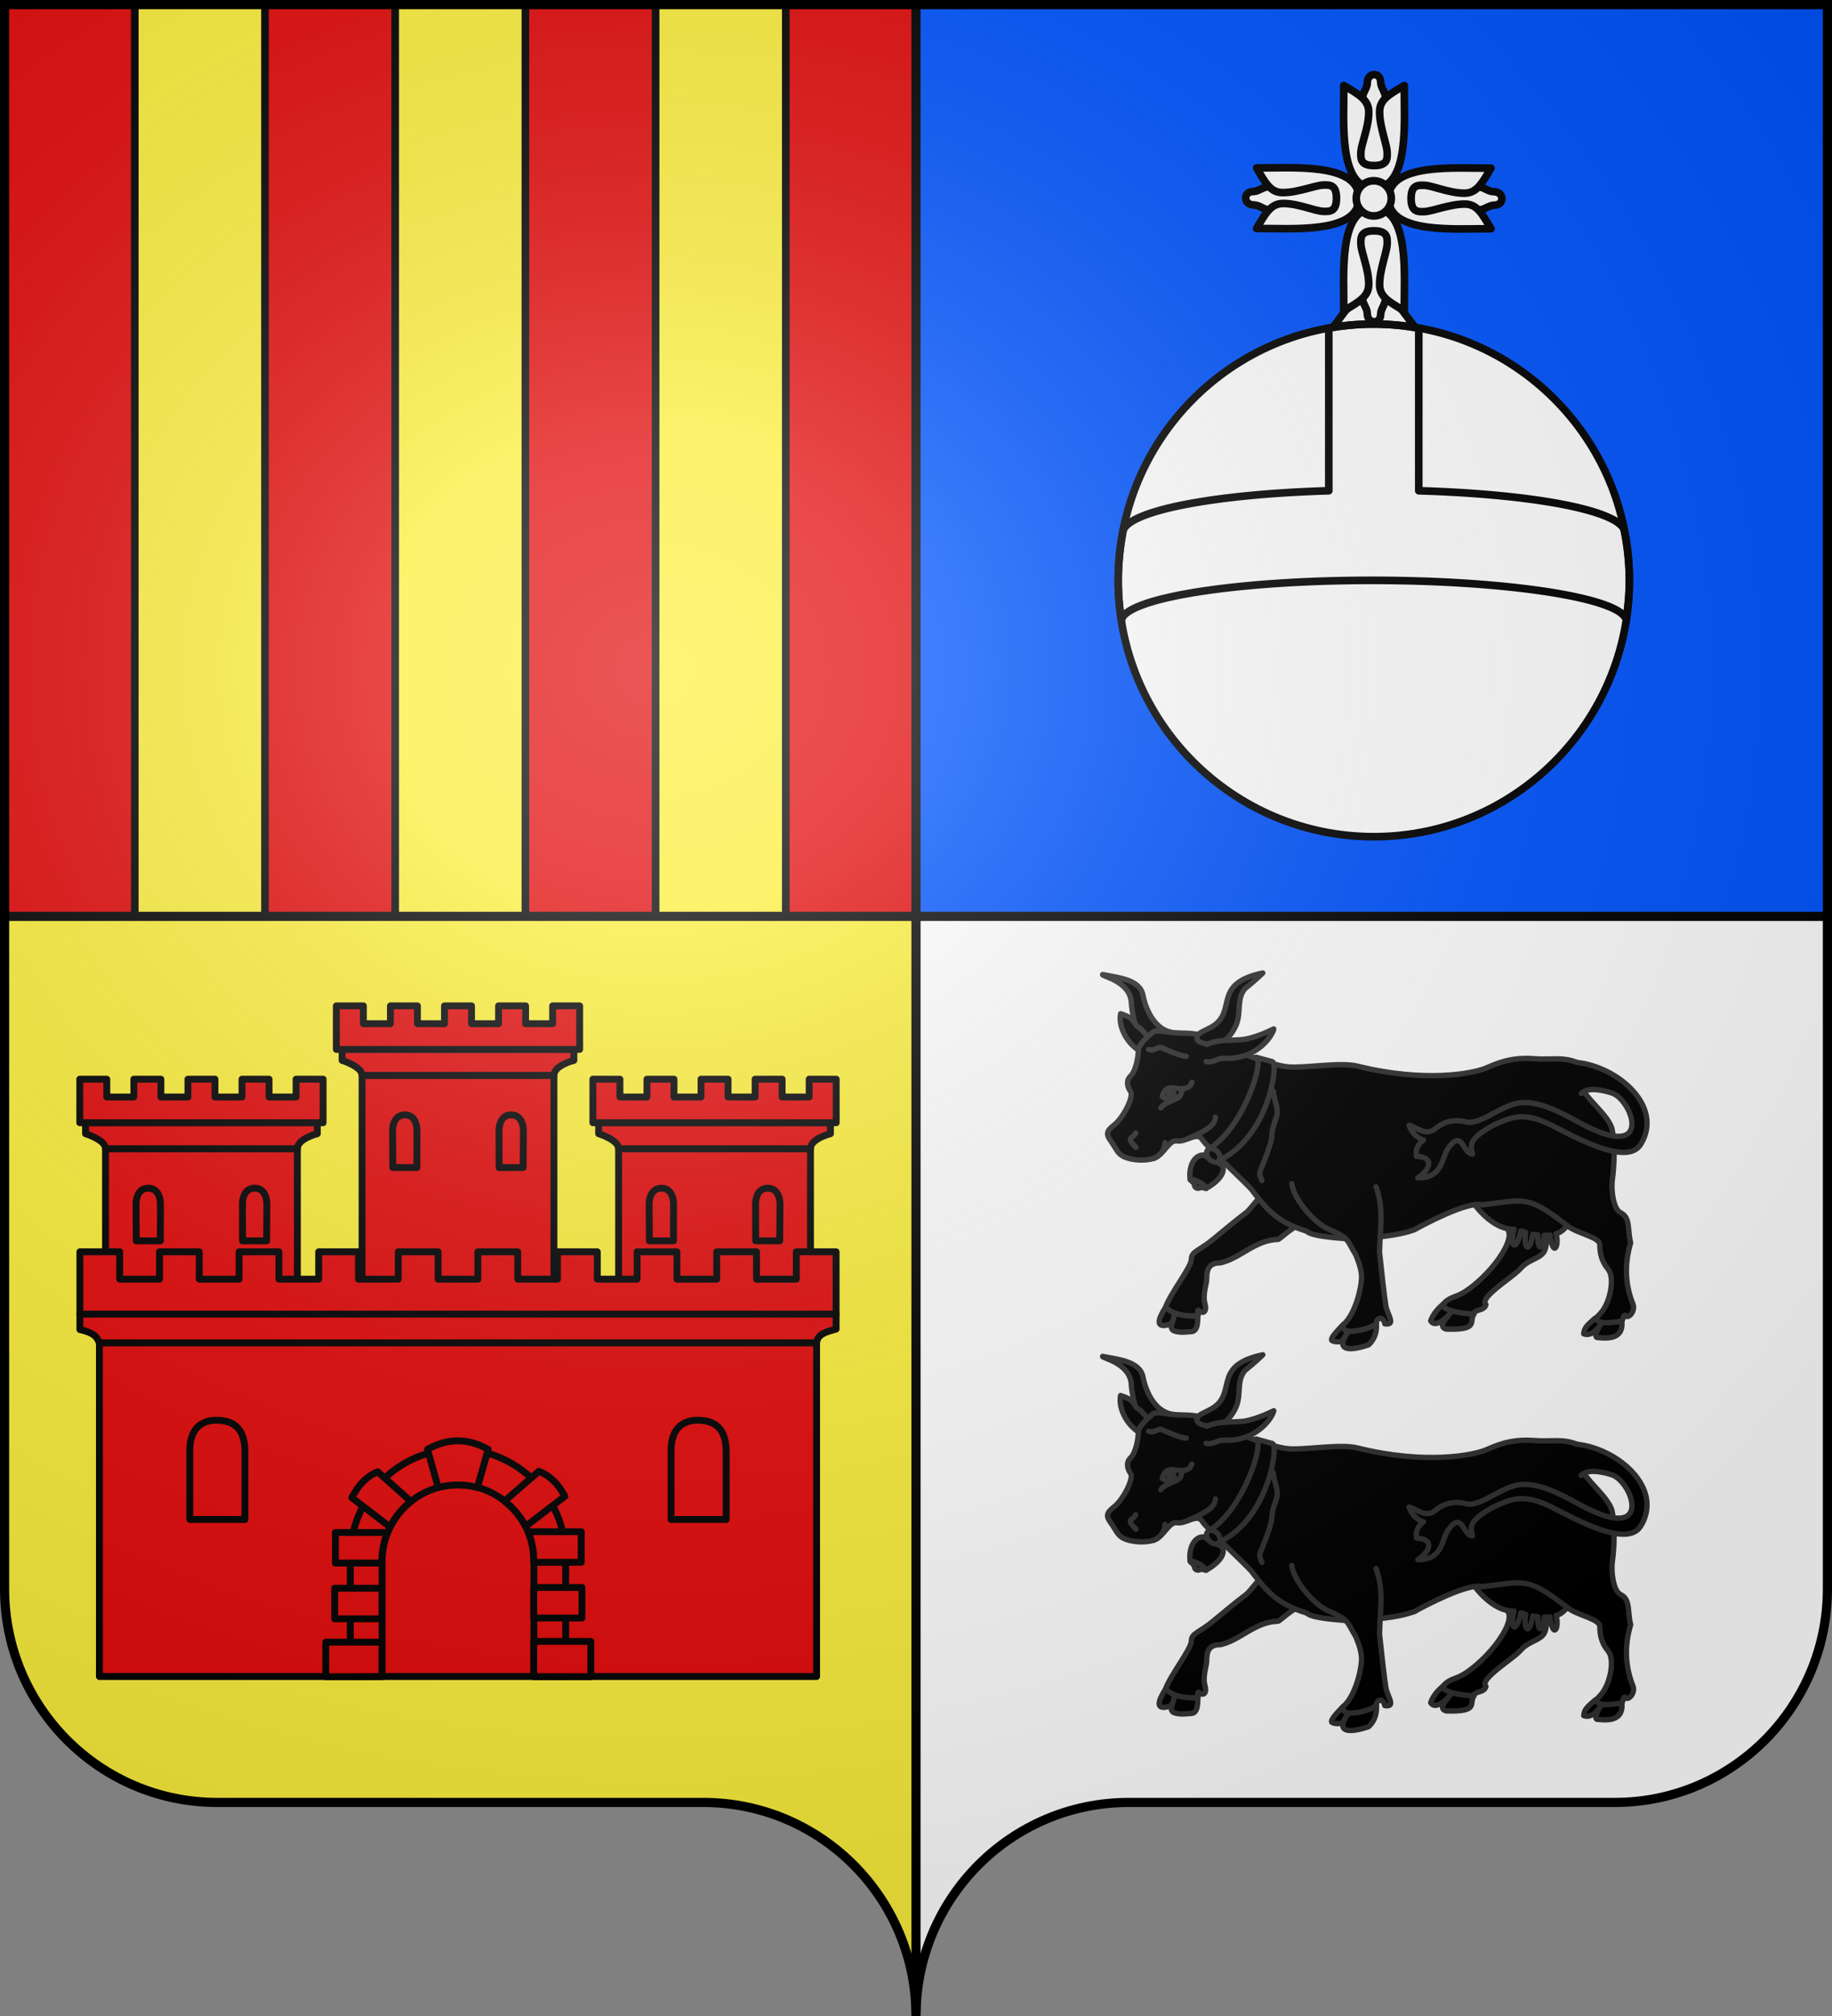 <svg height="660" width="600" xmlns="http://www.w3.org/2000/svg" xmlns:xlink="http://www.w3.org/1999/xlink"><rect width="100%" height="100%" fill="#808080" stroke="none"/><radialGradient id="d" cx="285.186" cy="200.448" gradientTransform="matrix(1.551 0 0 1.35 -227.894 -51.264)" gradientUnits="userSpaceOnUse" r="300"><stop offset="0" stop-color="#fff" stop-opacity=".314"/><stop offset=".19" stop-color="#fff" stop-opacity=".251"/><stop offset=".6" stop-color="#6b6b6b" stop-opacity=".125"/><stop offset="1" stop-opacity=".125"/></radialGradient><path d="M1.5 300v220.174c0 38.592 31.204 69.914 69.65 69.914h159.2c38.446 0 69.65 31.32 69.65 69.912V300z" fill="#fcef3c"/><path d="M300 300v360c0-38.592 31.204-69.912 69.65-69.912h159.2c38.446 0 69.65-31.322 69.65-69.914V300z" fill="#fff"/><path d="M300 1.5h298.5V300H300z" fill="#0054ff"/><path d="M1.5 1.5H300V300H1.5z" fill="#e20909"/><path d="M214.714 1.5h42.643V300h-42.643zm-85.285 0h42.642V300H129.43zm-85.286 0h42.643V300H44.143z" fill="#fcef3c" stroke="#000" stroke-linecap="round" stroke-linejoin="round" stroke-width="2.5"/><use fill="#e20909" height="100%" stroke="#000" stroke-linecap="round" stroke-linejoin="round" stroke-width="3.788" transform="translate(84.024 24.002)" width="100%" xlink:href="#a"/><use fill="#e20909" height="100%" stroke="#000" stroke-linecap="round" stroke-linejoin="round" stroke-width="3.788" transform="translate(-84.024 24.002)" width="100%" xlink:href="#a"/><g id="a" fill="#e20909" stroke="#000" stroke-linecap="round" stroke-linejoin="round" stroke-width="2.363"><path d="M-33.003 42.449h66.006v72.04h-66.006z" transform="matrix(.952 0 0 .952 150 311.647)"/><path d="M-39.868 33.522h79.736V37.3s-6.865 1.702-6.865 5.149h-66.006c0-3.037-6.865-5.149-6.865-5.149z" style="fill:#e20909;fill-rule:evenodd;stroke:#000;stroke-width:2.363;stroke-linecap:round;stroke-linejoin:round" transform="matrix(.952 0 0 .952 150 311.647)"/><path d="M-41.855 18.54v14.982h83.71V18.541h-9.3v6.137h-9.302v-6.137h-9.301v6.137H4.65v-6.137h-9.302v6.137h-9.3v-6.137h-9.302v6.137h-9.301v-6.137z" transform="matrix(.952 0 0 .952 150 311.647)"/><path d="m14.135 74.147 8.286-.005.084-12.748s.095-5.364-4.224-5.364c-4.32 0-4.172 5.465-4.172 5.465zm-28.27 0-8.286-.005-.084-12.748s-.095-5.364 4.224-5.364c4.32 0 4.172 5.465 4.172 5.465z" style="fill:#e20909;fill-rule:evenodd;stroke:#000;stroke-width:2.363;stroke-linecap:round;stroke-linejoin:round" transform="matrix(.952 0 0 .952 150 311.647)"/></g><g fill="#e20909" stroke="#000" stroke-linecap="round" stroke-linejoin="round" stroke-width="3.788"><path d="M-142.643-65.645h-21.945v15.077h-21.945v-15.077h-21.946v34.365H208.48v-34.365h-21.945v15.077h-21.946v-15.077h-21.945v15.077h-21.945v-15.077H98.753v15.077H76.808v-15.077H54.863v15.077h-21.93v-15.077h-21.96v15.077h-21.946v-15.077h-21.93l-.03 15.077h-21.93v-15.077h-21.945v15.077h-21.945v-15.077h-21.945v15.077h-21.945v-15.077z" transform="matrix(.594 0 0 .594 150 448.81)"/><path d="M-208.479-31.28H208.48v8.21c-4.854 1.469-10.257 2.442-10.757 7.643h-395.444c-1.143-2.055-1.186-5.152-10.757-7.37z" fill-rule="evenodd" transform="matrix(.594 0 0 .594 150 448.81)"/><path d="M-197.722-15.427V168.43h395.444V-15.427z" transform="matrix(.594 0 0 .594 150 448.81)"/><g fill-rule="evenodd"><path d="M-117.481 81.888V43.69c-.337-13.282-7.535-16.32-15.255-16.501-7.72-.182-14.931 3.663-15.138 16.196v38.49zm234.962-38.503c.207-12.533 7.419-16.378 15.138-16.196 7.72.182 14.918 3.22 15.255 16.501v38.198l-30.393-.013zM0 43.033c-32.598 0-59.44 26.905-59.37 59.503v65.77l17.523.055v-63.614C-41.847 81.857-22.89 62.77 0 62.77s41.815 18.905 41.847 41.794v63.867l17.525.052v-66.13c0-32.597-26.774-59.32-59.372-59.32z" transform="matrix(.594 0 0 .594 150 448.81)"/><path d="M299.873 338.473c-5.617.015-11.192 1.607-16.603 4.732l5.921 21.01A41.271 41.271 0 0 1 300 362.77c3.719 0 7.33.506 10.775 1.437l5.955-21.002c-5.583-3.186-11.24-4.748-16.857-4.732zm44.793 16.783-18.936 16.467c.146.111.284.232.428.345.166.134.334.266.498.403a41.08 41.08 0 0 1 10.707 13.142c.004 0 .008 0 .012-.002l21.639-16.59c-2.694-4.82-6.67-10.785-14.348-13.765zm-88.8.3c-7.679 2.981-11.655 9.403-14.348 14.223l21.097 16.121a42.44 42.44 0 0 1 11.479-14.039zm82.868 32.995a40.634 40.634 0 0 1 3.112 15.869l.002.08v.896h26.19v-16.845zm-106.242.435v16.846h25.66V404.5a40.978 40.978 0 0 1 3.055-15.514zm109.356 30.285v16.846h26.584v-16.846zm-109.75.438v16.846h26.054v-16.846zm109.75 29.283v19.44h31.494v-19.44zm-114.662.438v19.07l30.966-.139V449.43z" transform="matrix(.594 0 0 .594 -28.255 270.655)"/></g></g><path d="m440.62 101.756-4.02 5.338 26.8.002-4.02-5.34L450 91.215z" fill="#fff" stroke="#000" stroke-linecap="round" stroke-linejoin="round" stroke-width="2.5"/><use fill="#fff" height="100%" stroke="#000" stroke-linecap="round" stroke-linejoin="round" stroke-width="4.874" transform="matrix(1 0 0 -1 0 129.774)" width="100%" xlink:href="#b"/><g id="b" fill="#fff" stroke="#000" stroke-linecap="round" stroke-linejoin="round" stroke-width="7.329"><path d="M570.355-26.442c-6.035-.072-9.367-4.772-15.673-4.772-11.367 0-71.53-14.603-71.868 12.195-.337 26.798 60.5 10.294 71.868 10.294 6.306 0 10.846-4.655 15.673-4.772 5.85-.142 7.608-3.314 7.608-6.473s-2.609-6.412-7.608-6.472z" transform="matrix(0 -.342 .34 0 456.797 222.094)"/><path d="M567.503-49.11c-8.885 15.204-13.896 24.114-25.643 24.073-14.58-.052-30.218-7.33-38.464-7.602-6.434-.213-12.484-.002-12.484 12.67 0 12.671 6.05 12.882 12.484 12.67 8.246-.274 24.222-7.235 38.802-7.286 11.746-.041 16.42 8.552 25.305 23.756-32.395-.376-98.185 5.78-98.185-29.14s65.79-28.766 98.185-29.14z" transform="matrix(0 -.342 .34 0 456.797 222.094)"/></g><g fill="#fff" stroke="#000" stroke-linecap="round" stroke-linejoin="round" stroke-width="4.874" transform="matrix(.512 0 0 .514 296.327 -5.44)"><use height="100%" transform="matrix(0 -1.948 1.951 0 170.384 1013.444)" width="100%" xlink:href="#b"/><use height="100%" transform="matrix(0 1.948 -1.951 0 429.616 -739.623)" width="100%" xlink:href="#b"/><path d="M311.2 136.914c0 6.186-5.014 11.2-11.2 11.2-6.186 0-11.2-5.014-11.2-11.2 0-6.186 5.014-11.2 11.2-11.2 6.186 0 11.2 5.014 11.2 11.2z"/><ellipse cx="300" cy="380.236" rx="163.499" ry="163.264"/><path d="M271.225 219.568v103.594c-74.09 2.193-127.59 12.778-131.577 25.381-3.642 19.792-4.192 37.854-1.064 57.019 2.547-14.057 73.42-25.338 160.272-25.338 85.772 0 158.221 11.001 162.539 24.815 1.332-8.203 2.1-16.494 2.105-24.804.006-10.954-1.22-21.874-3.469-32.596-5.82-12.384-58.906-22.335-131.254-24.477V219.668A160.634 160.634 0 0 0 300 217.003c-9.651-.016-19.28.853-28.776 2.565z" fill="none"/></g><g id="c" stroke="#313131" stroke-linecap="round" stroke-linejoin="round" stroke-width="2.194" transform="matrix(.796 0 0 .799 -307.427 132.168)"><path d="M839.888 233.894c6.445 1.297 15.35 1.976 16.612 8.523 1.132 5.865 4.683 13.587 11.368 15.08 3.97.888-4.51 4.758-8.787 5.453-.651.105-1.757-4.527-2.124-4.336-3.226 1.684-5.168-10.441-5.259-13.036-.316-9.059-12.493-11.035-11.81-11.684zM1029.308 323.568c-1.367 4.543-6.365 16.521-7.048 21.714-.684 5.194-6.41 4.563-10.195 8.836-2.609 2.945-9.48 7.174-13.107 10.979-1.583 1.662-2.313 3.086-1.358 3.993-.52 2.29-3.166 2.009-4.528 2.997-.238.172-.778 1.126-.862 1.505-5.65-.817-11.723-1.445-12.302-4.544 2.734-3.246 4.986-2.632 9.087-5.229 4.1-2.596 9.873-7.79 13.974-13.631 4.1-5.843 5.265-10.35 3.215-12.298-2.05-1.947-6.343-7.88-6.343-7.88s-8.407-6.005-10.05-7.34" fill-rule="evenodd"/><path d="M989.791 322.67c1.612 4.738 10.408 16.005 19.38 15.556-1.94 7.58.9 9.564 2.804.714.743.24 1.133.319 1.995.625-1.04 5.896 1.351 9.557 2.917.734.578.131 1.379.196 2.049.247-.155 6.512 1.947 6.757 2.641.169.791.085 1.625 0 2.359-.108 1.33 9.707 4.032 4.34 2.484-.58 5.455-.814 9.725-12.972 8.55-12.867M923.774 336.597c-2.887-2.406-10.283 5.337-11.667 5.815-9.595.241-15.5 7.784-23.781 9.614-4.784 0-5.62 2.741-5.62 6.636 0 1.948-1.772 6.412-.708 10.113.875 3.045-.568 4.597-2.689 2.66-.879.247.47 1.976-.4 2.149-5.156 1.025-10.866-.991-13.137-3.373 2.05-5.842 10.62-16.44 10.62-19.686 0-3.246 3.41-3.547 8.878-8.091 4.33-3.599 9.716-8.022 13.885-11.162 1.095-.824 6.747-8.11 7.742-8.65M855.425 255.98c-3.74-1.963-.95-3.766-8.145-6.04-1.007 4.874 2.268 11.953 7.918 15.257 3.727 2.178 3.361-5.193 3.361-5.843z" fill-rule="evenodd"/><path d="M1037.957 281.77c2.773 4.59 9.863 9.975 11.475 15.184 1.944 8.935.177 20.999.177 20.999-.563 3.733.264 12.05 3.428 13.553 4.1 1.947 2.734 7.14 4.1 12.333-2.765 9.201-2.096 17.682 1.036 25.34.925 2.941-2.332 6.195-3.357 4.28-.846.266-.352.543-1.28 2.489-7.027 1.33-11.37 1.699-11.587-.538 1.278-1.112 2.578-2.34 3.57-3.658 3.417-4.544 5.072-13.884 2.338-17.13-2.734-3.246-3.4-6.743-3.4-9.99s-9.116-4.49-13.217-7.735c-16.702-12.871-17.457-10.692-35.195-8.63-5.698-1.711-24.339 8.19-27.756 10.136-7.763 2.811-16.395 3.03-24.604 3.895 0 0-17.77-.649-19.82-3.245-12.25-3.668-16.55-9.081-22.554-16.878-2.05-2.596-18.453-17.526-20.503-20.772-2.05-3.246-6.834 1.298-10.251.65-3.418-.65-5.468 5.841-9.569 7.14-4.1 1.298-9.568.649-12.302-.65-2.734-1.298-3.005-3.055-5.467-6.49-1.861-2.597-1.99-3.896 1.366-6.492 3.822-2.956 8.202-11.684 6.835-13.632-1.367-1.947-2.05-4.544 0-6.491s3.16-7.79 3.16-10.386c0-2.597 4.095-5.962 6.143-7.682 1.094-.92 5.993.342 10.732.484 4.008.12 7.423.12 9.353 1.356 3.628 2.324 27.364 11.888 35.54 12.54 6.914.55 21.293-2.07 28.303-.342 28.29 6.972 47.726 2.954 52.819.86 3.813-1.567 9.9-4.699 20.077-3.885 6.82.546 11.55-.891 17.505 1.53" fill-rule="evenodd"/><path d="M876.62 278.026c-.868 1.649-.683 1.597-1.688 2.112-4.036 2.063-8.732-2.748-10.517 3.762 1.181 1.176 5.583 2.136 7.533-.573.465-.647.085-2.517 2.074-2.836"/><ellipse cx="868.197" cy="282.953" fill="#313131" rx="2.126" ry="2.133" stroke="none"/><path d="M853.47 298.807c-.957 2.345-4.446 1.613.145 5.87m7.373 4.516c3.109-1.367 4.485-3.939 4.542-6.463m-6.709-38.149c2.714.872 3.626-1.496 5.704-.58 1.075.473 7.26 3.377 9.76 3.376m-2.916 16.592c-1.837 1.738-5.77 1.988-7.532 4.549m46.32-6.856c0 3.055 2.21 6.876 1.406 9.928-.803 3.052-2.037 5.17-2.049 8.334-.011 2.908-3.667 11.76-4.851 14.612-.498 1.198.368 2.562.759 3.795m-19.146-26.016c0 4.087-6.067 6.357-11.363 8.871" fill="none"/><path d="M917.714 319.55c.716 6.251 9.274 16.414 15.61 18.863 8.267 3.622 6.948 4.256 10.728 10.328 1.294 3.16 2.367 6.261 2.367 9.108 0 4.544-2.734 15.579-7.518 19.474-4.12 4.316 6.04 5.843 13.669.649-.684-3.57 2.734-4.544 3.417-.974 4.785.65 1.119-3.516.435-7.411-.533-3.043-1.902-15-2.604-21.884.117-8.951 1.933-17.903-1.44-26.855M905.797 233.245c-21.566 4.494-9.94 16.062-21.404 22.298-3.462 1.883-5.73 2.368-5.73 4.316 0 2.272 4.256 2.127 5.965 3.425 5.53-.88 8.73-5.26 10.199-8.754 2.208-5.25.045-10.493 3.565-14.794 4.067-3.283 6.748-5.819 7.405-6.491z" fill-rule="evenodd"/><path d="M882.823 262.507c5.197-2.235 9.833-1.408 15.353-2.055 4.578-.832 8.95-2.745 12.12-4.275-.357 2.429-6.767 12.752-20.653 12.06-2.3-.116-4.813 2.08-7.19 1.263M952.5 376.683c-.932 1.728-7.616 3.622-11.352 3.36-2.205-.156-2.667-1.742-2.247-2.72-.278.263-.536.521-.777.773-2.421 2.538-4.553 4.843-3.932 5.73 1.044.698 3.53.645 4.051.31.622-.4 1.565-2.322 2.905-4.094-6.783 9.01 2.035 7.737 8.157 5.575 0 0 3.265-2.452 3.265-7.645-.091-.478.113-1.629-.07-1.289zm89.99-1.947c1.72 2.422 5.321 2.013 11.047 1.212.617 6.756-4.664 7.269-9.827 6.686-1.941.256-.296-3.698 1.656-6.099-1.686 2.337-4.24 5.787-7.533 4.564.178-2.527 1.47-3.568 4.656-6.363zm-176.718-4.525c1.6 1.537 4.553 3.801 13.305 3.637-.121 1.022.316 6.12-2.59 6.34-2.834.18-4.717.552-7.223-.301-.915-.437-1.44-1.237-.918-2.696.604-1.69.833-2.917 1.259-4.58-.761 2.494-.448 3.178-1.902 4.566-6.828 2.167-4.655-2.689-1.93-6.966zm114.136-1.163c-.619 2.367 8.044 3.891 12.825 3.9-2.393 2.885 2.58 6.666-11.458 6.219-4.064-.936 1.147-5.636 2.38-7.41-1.837 2.535-6.807 7.28-8.791 4.041.699-2.142 2.327-4.482 5.044-6.75z" fill-rule="evenodd"/><path d="M875.915 317.912c1.614 1.812 3.641 3.18 6.557 3.596l1.37-4.213-4.646-2.601z"/><ellipse cx="918.289" cy="-143.013" rx="1.751" ry="2.209" stroke-width="2.196" transform="matrix(.877 .481 -.519 .855 0 0)"/><path d="M875.915 317.912c1.67-.43 6.034 1.893 6.557 3.596 4.022-2.184 8.545-6.21 6.525-9.592l-7.62-4.07c-4.22-.06-6.192 5.427-5.462 10.066zM903.012 267.764c3.632 1.16-5.032 28.488-18.937 37.277l4.377 4.679c19.47-9.524 23.921-38.824 21.339-40.111z"/><ellipse cx="460.164" cy="793.938" rx="2.279" ry="3.2" stroke-width="2.196" transform="matrix(.782 -.623 .662 .749 0 0)"/><path d="M1035.052 269.913c16.815 1.752 35.878 18.036 26.22 33.568-5.665 9.112-27.235-3.132-36.625-7.815-11.892-5.932-16.888-3.052-22.848-.574-2.266.942-6.507 3.645-8.135 5.293-1.721 1.742-2.722 3.098-1.587 7.072-1.372.216-3.058-2.318-3.714-3.418-1.26-2.112-2.978-3.932-6.443 1.21-2.59 3.843-2.112 12.086-12.38 11.94 5.593-3.685 6.635-8.556-.53-8.823-.353-2.947.442-4.758 2.885-6.639-2-.72-4.46-2.173-5.972-6.065 2.458.232 6.735 4.758 10.702 1.474 2.393-1.981 6.566-4.48 12.79-2.847 5.113 1.343 12.796-5.391 19.867-7.38 7.826-2.202 17.065 2.333 26.698 7.6 31.201 17.058 22.084-9.35 13.35-12.104-3.26-1.027-9.784-2.689-12.543.274"/></g><use height="100%" stroke-width="2.261" transform="translate(0 125)" width="100%" xlink:href="#c"/><path d="M1.5 300h597M300 1.5v657" fill="none" stroke="#000" stroke-width="3"/><path d="M1.5 1.5V518.99c0 38.505 31.203 69.755 69.65 69.755h159.2c38.447 0 69.65 31.25 69.65 69.754 0-38.504 31.203-69.754 69.65-69.754h159.2c38.447 0 69.65-31.25 69.65-69.755V1.5z" fill="url(#d)" fill-rule="evenodd"/><path d="M300 660c0-38.592 31.203-69.913 69.65-69.913h159.2c38.447 0 69.65-31.32 69.65-69.913V1.5H1.5v518.674c0 38.592 31.203 69.913 69.65 69.913h159.2c38.447 0 69.65 31.321 69.65 69.913z" fill="none" stroke="#000" stroke-linecap="round" stroke-width="3"/></svg>
